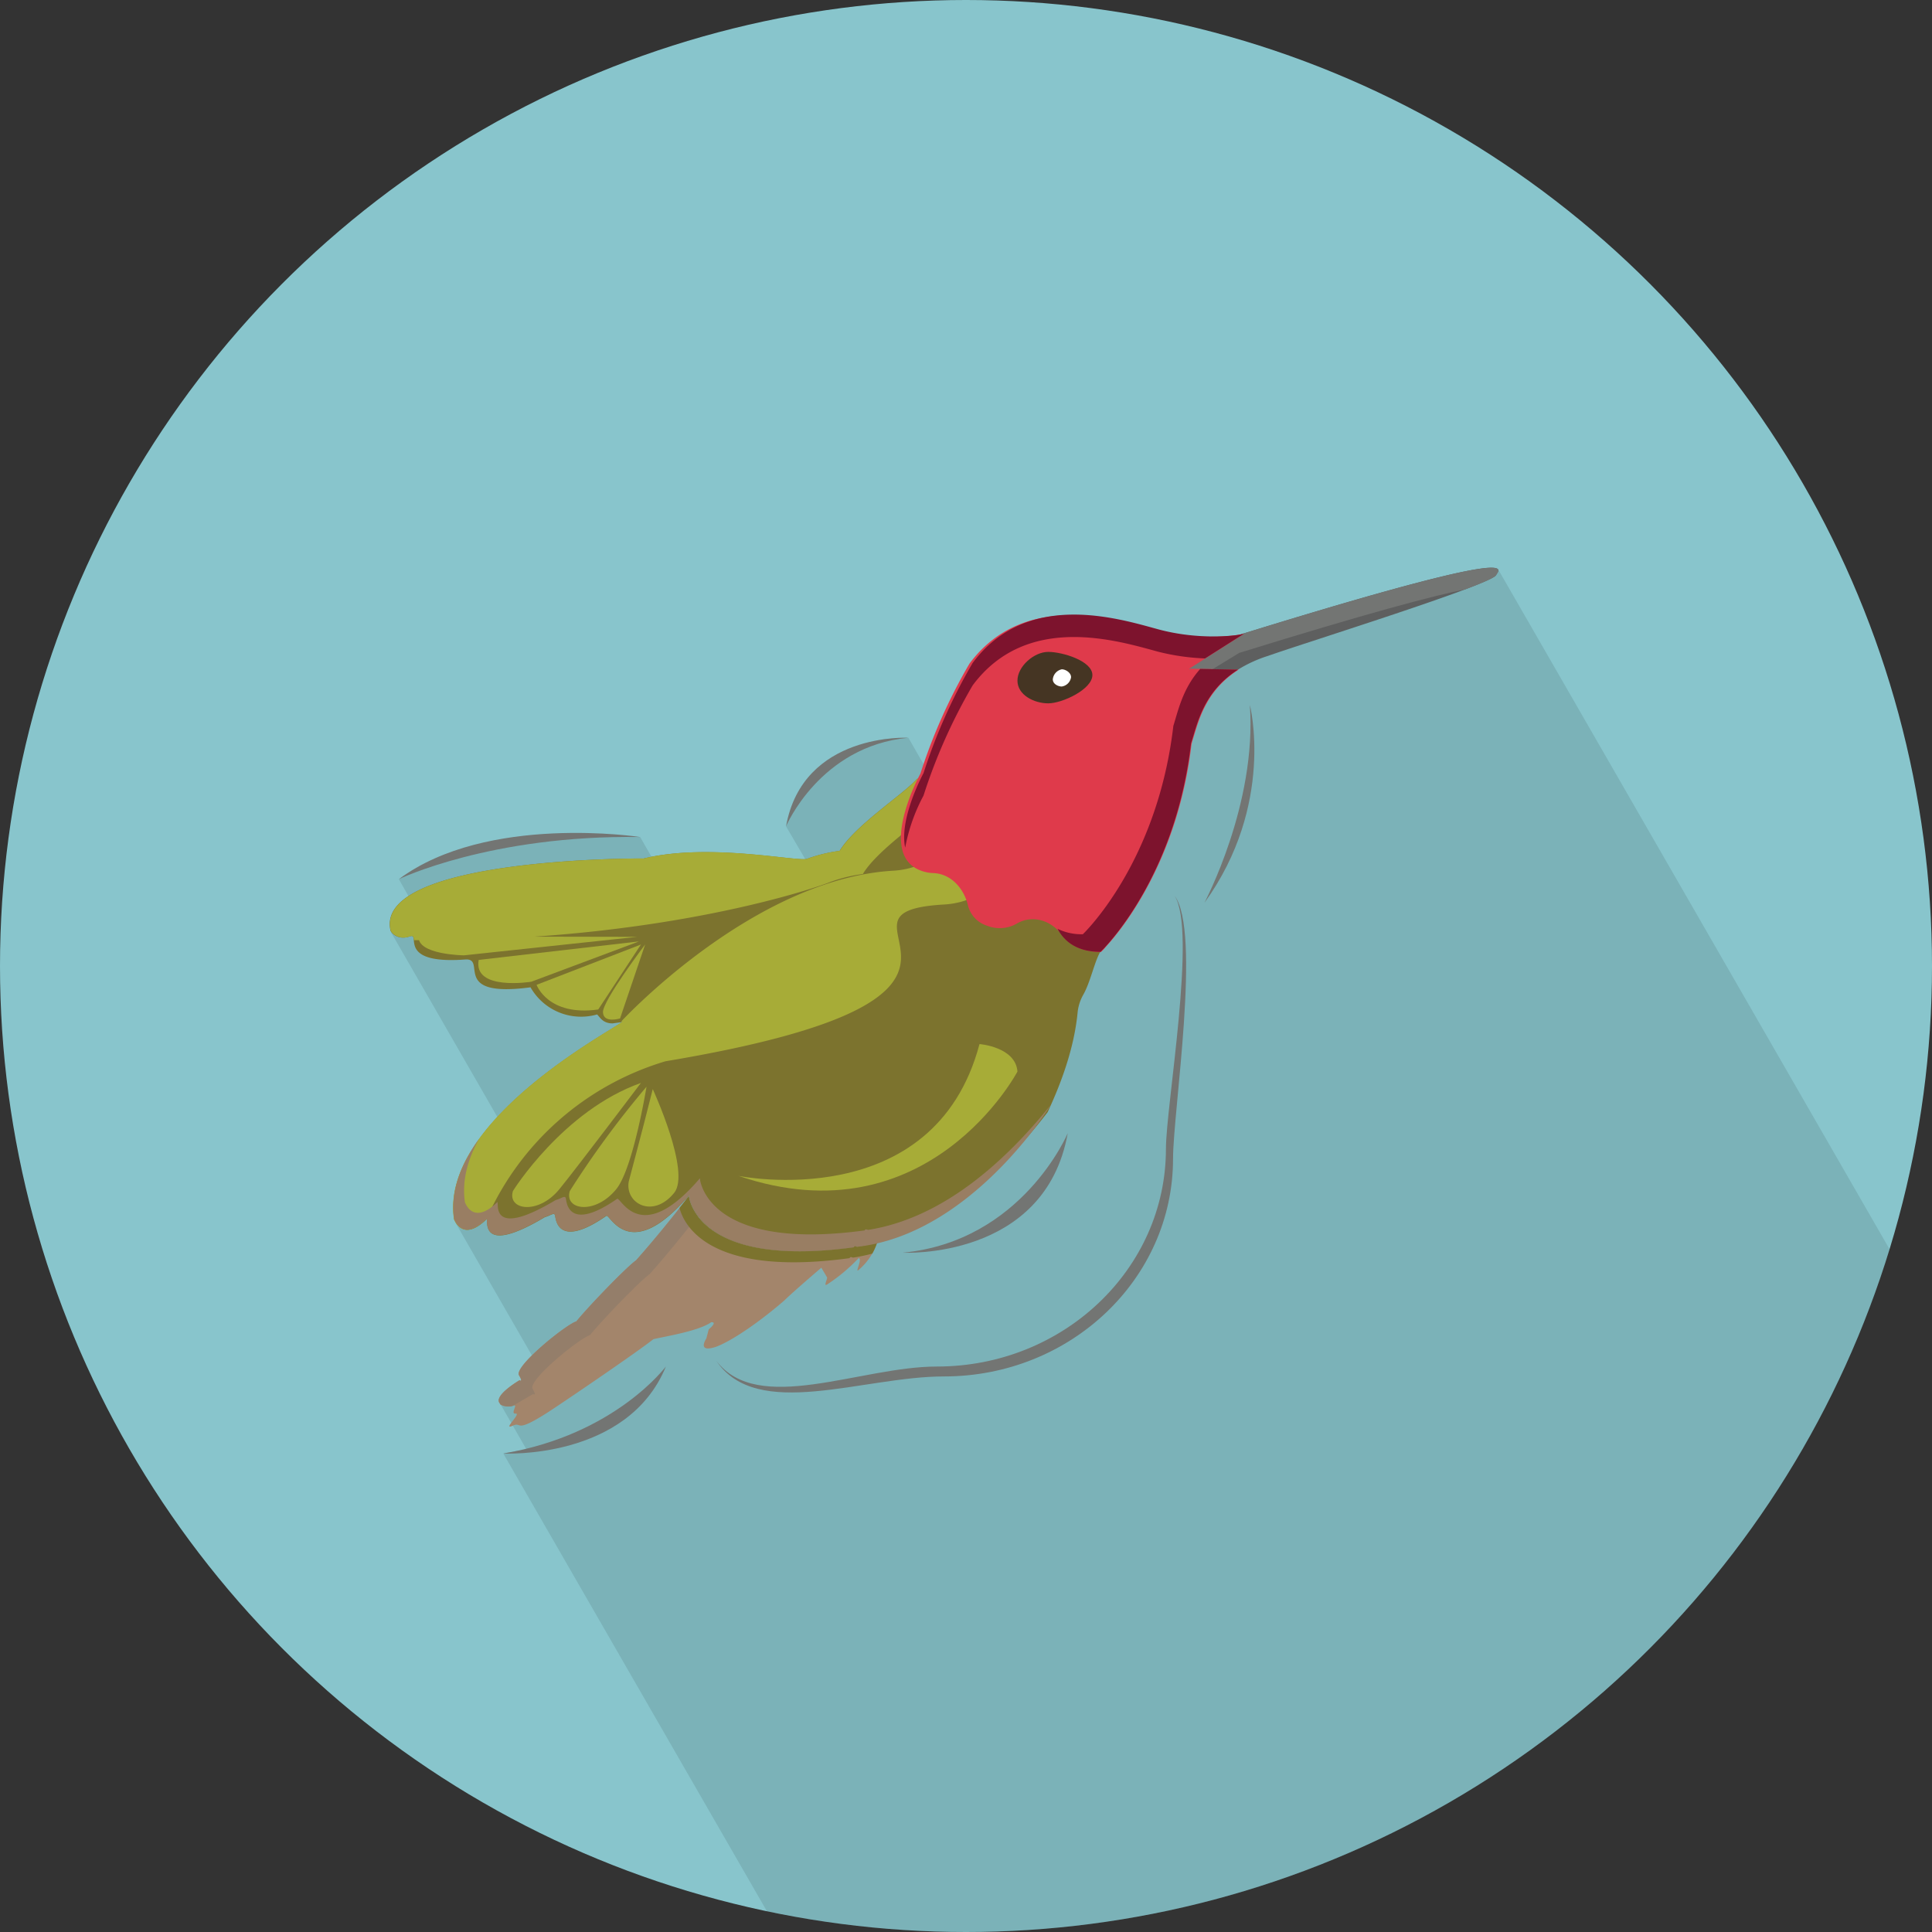 <svg xmlns="http://www.w3.org/2000/svg" xmlns:xlink="http://www.w3.org/1999/xlink" width="511" height="511" viewBox="0 0 511 511"><rect x="0" y="0" width="511" height="511" fill="#333333" stroke="none"/><defs><clipPath id="a"><circle cx="255.5" cy="255.5" r="255.5" style="fill:#88c5cc"/></clipPath></defs><title>Animals-Birds</title><g style="isolation:isolate"><circle cx="255.5" cy="255.5" r="255.5" style="fill:#88c5cc"/><g style="clip-path:url(#a)"><polygon points="603.74 511 396.19 150.49 322.93 175.67 270.98 186.45 250.23 212.51 240.26 195.13 233.8 195.52 226.6 198.32 218.37 203.33 211.67 211.22 209.63 214.36 208.96 215.72 207.9 218.56 215.4 231.37 177.21 235.15 169.32 221.39 159.06 221.06 130.38 223.18 119.91 226.42 112.05 229.21 105.49 232.54 112.77 245.31 103.43 246.59 136.1 303.34 122.24 321.44 120.41 323.29 141.76 360.37 136.32 367.77 131.96 370.68 139.31 383.46 136.52 383.8 133.12 384.44 269.58 621.38 603.74 511" style="opacity:0.1;mix-blend-mode:multiply"/></g><path d="M232,328.62a16,16,0,0,1-4.94,7.3c-1,.87,1.12-3,0.05-3.17a45.32,45.32,0,0,1-8.25,6.92c-1.26.87,0.15-1.61-.13-1.85l-0.59-1-0.9-1.52s-7.74,6.61-9.72,8.6c-6.24,5.44-13.8,10.72-18.17,12.33-5.17,1.69-2.53-2.2-2.53-2.2l0.63-2.42s2.49-2,.65-1.89c-3.27,2.34-12.17,3.75-15.28,4.48-3.25,2.61-18.13,12.87-27.48,19.07-9.61,6.21-7,2.59-9.78,3.84s2.41-3.34.83-3.22,0.87-2.7-.68-2.08-3.71-.26-3.47-0.56c-2-2,5.13-6.15,5.13-6.15s1.1,0.71-.1-1.32c-1.48-2.27,12.54-13.54,15.14-14.25,3.41-4.2,13.28-14.38,15.79-16.15,4.59-5.16,9.55-11.26,14-17a1.27,1.27,0,0,1,0,.27c0.55,2.93,5.28,18.5,43.56,13.29,0-.33.37-0.33,0.85-0.13A50.14,50.14,0,0,0,232,328.62Z" style="fill:#a3856b"/><path d="M141,368.71s1.09,0.71-.1-1.32c-1.48-2.27,12.54-13.54,15.14-14.25,3.41-4.2,13.28-14.38,15.79-16.15,4.15-4.67,8.61-10.11,12.72-15.38a12.42,12.42,0,0,1-2.31-5,1.27,1.27,0,0,0,0-.27c-4.46,5.78-9.42,11.88-14,17-2.51,1.76-12.39,12-15.79,16.15-2.6.71-16.62,12-15.14,14.25,1.19,2,.1,1.32.1,1.32s-7.12,4.18-5.13,6.15c-0.24.3,1.93,1.2,3.47,0.56Z" style="fill:#947e6a"/><path d="M232,328.62a14.54,14.54,0,0,1-1.29,2.95,47.87,47.87,0,0,1-5.1,1.07c-0.5-.21-0.83-0.21-0.88.13-37.88,5.16-44-9.35-45-13.28,0.84-1.06,1.66-2.12,2.47-3.16a1.27,1.27,0,0,1,0,.27c0.55,2.93,5.28,18.5,43.56,13.29,0-.33.37-0.33,0.85-0.13A50.19,50.19,0,0,0,232,328.62Z" style="fill:#7c732e"/><path d="M314.9,196.75c-3.57,30.63-18,48.71-22.7,53.81l-0.05.06-8.1-25.1L258.9,217.1l-15.56,13.25-0.19.17c-37.79-2.51-75.2,36-78.57,39.59h0l-0.24.25-2.29.32c-2.48,0-3.22-1.4-4.11-2.37a15.38,15.38,0,0,1-17.62-7.17c-21.25,2.83-11.46-7.59-17.13-7.37-18.71,1.41-11.59-7.25-14.84-6.09s-5.14-1.17-5.11-1.76C99.36,226.86,169,227,170.17,227.09c17.42-4.29,41.14,1,43.31.05a40.85,40.85,0,0,1,8.59-2.09c4.05-6.78,17.3-15.28,20.44-19.05Z" style="fill:#7c732e"/><path d="M314.93,196.79c-0.28,2.42-.63,4.75-1,7l-65.27,8.33c-3.15,3.77-16.39,12.27-20.44,19.05a40.85,40.85,0,0,0-8.59,2.09c-2.17,1-44.31,16-110.14,15.41-0.08-.82-0.16-1.3-1.09-1-3.23,1.15-5.14-1.17-5.11-1.76-3.87-19.06,65.75-18.89,66.94-18.84,17.42-4.29,41.14,1,43.31.05a40.84,40.84,0,0,1,8.59-2.09c4.05-6.78,17.3-15.28,20.44-19.05Z" style="fill:#a7ac37"/><path d="M292.2,250.56l-0.05.06-0.4.43-0.29.3-0.5.5c-1.47,2.54-2.59,8-4.44,11.24A12,12,0,0,0,285,268c-0.94,9.37-4.35,18.54-7.88,26.1a0.67,0.67,0,0,1-.08.13c-12.17,15.81-29.51,32.36-50.3,35.58-0.48-.2-0.81-0.2-0.85.13-38.28,5.22-43-10.36-43.56-13.29a1,1,0,0,0-.07-0.47c-15.58,18.18-20.77,5.2-21.84,5.39-12.79,8.87-13.39,1.06-13.58,0s-1.17-.05-2.73.36c-17.1,10.2-15,1.21-15.36.49-6,5.87-8.2,1.05-8.62.09-3.73-25.64,40.43-49.23,44.24-52.07,0.22-.14.3-0.23,0.24-0.25h0a0.45,0.45,0,0,0-.24,0s39-42.31,78.58-39.87a0.56,0.56,0,0,0,.41-0.13l15.34-13.07a0.57,0.57,0,0,1,.58-0.09l24.51,8.2a0.63,0.63,0,0,1,.4.4Z" style="fill:#7c732e"/><path d="M285.65,230.24l-1.35-.45A22.29,22.29,0,0,0,262.76,234h0a21.93,21.93,0,0,1-13,5.23c-37.18,2.12,31.11,23.91-73.75,41.47a75.23,75.23,0,0,0-47.32,41.7c-6,5.87-8.2,1.05-8.62.09-3.73-25.64,40.43-49.23,44.24-52.07,0.22-.14.3-0.23,0.24-0.25h0a0.45,0.45,0,0,0-.24,0s34.83-37.75,72-39.88a21.93,21.93,0,0,0,13-5.23h0a22.29,22.29,0,0,1,21.53-4.17l13.2,4.42Z" style="fill:#a7ac37"/><path d="M277.94,292.2c-0.29.65-21.12,34.24-51.23,37.57-0.48-.2-0.81-0.2-0.85.13-38.28,5.22-43-10.36-43.56-13.29a1,1,0,0,0-.07-0.47c-15.58,18.18-20.77,5.2-21.84,5.39-12.79,8.87-13.39,1.06-13.58,0s-1.17-.05-2.73.36c-17.1,10.2-15,1.21-15.36.49-6,5.87-8.2,1.05-8.62.09-1.08-7.4,1.83-14.63,6.61-21.23-3,5.35-4.57,11-3.74,16.76,0.43,1,2.57,5.78,8.62-.09,0.31,0.72-1.74,9.72,15.36-.49,1.56-.41,2.55-1.43,2.73-0.36s0.78,8.89,13.58,0c1.07-.19,6.27,12.79,21.84-5.39a1,1,0,0,1,.07.47c0.55,2.93,5.28,18.5,43.56,13.29,0-.33.37-0.33,0.85-0.13C249.29,322.24,265.9,307.21,277.94,292.2Z" style="fill:#997e63"/><path d="M328,167.83l-0.11,0L312,177.54l15.28-.33a34.9,34.9,0,0,1,8.1-3.73c9.71-3.46,59.14-18.83,60.32-21.38C396.44,150.59,404.59,144.12,328,167.83Z" style="fill:#5e5f5f"/><path d="M395.74,152.1c-0.29.62-3.44,2-8.19,3.78h0c-8.8,1.77-26.09,6.37-59.54,16.73l-0.12,0-7.73,4.72-8.11.17,15.84-9.68,0.12,0C404.59,144.12,396.44,150.59,395.74,152.1Z" style="fill:#737573"/><path d="M314.87,176.86l12.72,0.26-0.36.24C318.7,183,317,190.8,315.39,195.93a8.9,8.9,0,0,0-.32,1.52c-3.73,30.15-18,48-22.61,53l-0.05.06L292,251l-0.29.3-0.5.5c-5.12,0-8.39-1.85-10.42-4.6-2.8-3.79-7.74-5.31-11.82-2.94a9,9,0,0,1-7.82.61,7.53,7.53,0,0,1-5.17-5.56c-1.14-4.5-4.56-8.25-9.2-8.39a10.06,10.06,0,0,1-3.18-.64l-0.19-.07c-9.83-3.81-2.89-19.7-.64-24.29l0.35-.68c0.18-.37.3-0.56,0.3-0.56a146,146,0,0,1,13-29.16c14.44-19.41,38.64-11.73,49.13-8.89s21.27,1.6,23.51,1l-0.6.37-14,8.92h0.4Z" style="fill:#df3a4b"/><path d="M327.44,177.12l-0.37.24c-8.93,5.89-10.41,14.2-12.06,19.3-3.57,30.63-18,48.71-22.69,53.81l-0.05.06-0.4.43-0.3.3-0.5.5c-6,0-9.46-2.55-11.35-6.09a14.48,14.48,0,0,0,6.68,1.43l0.5-.5,0.29-.3,0.4-.43,0.05-.06c4.68-5.1,19.13-23.18,22.7-53.81,1.27-4,2.45-9.87,7.12-15.08Z" style="fill:#7d132d"/><path d="M318.72,174.15a59.37,59.37,0,0,1-12.33-1.76c-10.49-2.83-34.7-10.52-49.13,8.89a146,146,0,0,0-13,29.16s-0.11.2-.3,0.56a47.85,47.85,0,0,0-4.55,13.19c-1.43-6.8,3.3-16.67,4.55-19.12,0.18-.37.3-0.56,0.3-0.56a146,146,0,0,1,13-29.16c14.44-19.41,38.64-11.73,49.13-8.89s20.37,1.78,22.62,1.16Z" style="fill:#7d132d"/><path d="M288.93,178.55c0,3.75-7.93,7.48-11.68,7.48s-8.14-2.22-8.14-6,4.39-7.61,8.14-7.61S288.93,174.8,288.93,178.55Z" style="fill:#453523"/><path d="M283.29,179.12a2.92,2.92,0,0,1-2.47,2.46c-0.92,0-2.36-.64-2.36-1.9a3,3,0,0,1,2.36-2.65C281.74,177,283.29,177.86,283.29,179.12Z" style="fill:#fff"/><path d="M269.11,283.42s-23.58,44.65-73.76,27.6c0,0,51.68,10.54,63.72-34.87C259.08,276.14,268.61,276.89,269.11,283.42Z" style="fill:#a7ac37"/><path d="M247.79,361.44c33.46,0,60.59-25.78,60.59-57.57,0-11.38,8.25-58,2.26-67,7.15,9.45-.38,57.09-0.38,69.62,0,31.8-27.12,57.57-60.59,57.57-21.48,0-49.45,11.88-60.21-4.14C200.46,374.47,227.51,361.44,247.79,361.44Z" style="fill:#737573"/><path d="M282.41,299.72s-12,28.6-43.65,31.61C238.76,331.33,276.39,333.34,282.41,299.72Z" style="fill:#737573;fill-rule:evenodd"/><path d="M207.9,218.56s8.93-21.2,32.36-23.43C240.26,195.13,212.36,193.64,207.9,218.56Z" style="fill:#737573;fill-rule:evenodd"/><path d="M330.58,186.45s6.77,26.34-12,52.31C318.53,238.76,332.46,212.8,330.58,186.45Z" style="fill:#737573;fill-rule:evenodd"/><path d="M169.32,221.39s-40.48-6.25-63.83,11.15C105.49,232.54,129.83,220.78,169.32,221.39Z" style="fill:#737573;fill-rule:evenodd"/><path d="M133.12,384.44s32.84,1.78,43-23C176.08,361.42,162.85,379.43,133.12,384.44Z" style="fill:#737573;fill-rule:evenodd"/><path d="M169.52,286.43s-17.06,22.58-21.57,28.1c-5.63,6.89-13.8,5.52-12.29.5C135.65,315,148.95,293.7,169.52,286.43Z" style="fill:#a7ac37;fill-rule:evenodd"/><path d="M171,287.43s-3.51,21.57-8,27.09c-5.63,6.89-13.8,5.52-12.29.5A248.27,248.27,0,0,1,171,287.43Z" style="fill:#a7ac37;fill-rule:evenodd"/><path d="M172.65,288.06s10.16,22,5.64,27.47c-5.63,6.89-13,2.76-12-3C166.26,312.52,169.52,300.6,172.65,288.06Z" style="fill:#a7ac37;fill-rule:evenodd"/><path d="M158.23,267c-13.3,1.88-16.31-6.52-16.31-6.52l27.6-10.66Z" style="fill:#a7ac37;fill-rule:evenodd"/><path d="M164,269.37s-4.39,1.38-4.52-1.63,11.16-17.94,11.16-17.94Z" style="fill:#a7ac37;fill-rule:evenodd"/><path d="M169,249l-28.47,10.66s-15.43,2.51-13.92-5.77Z" style="fill:#a7ac37;fill-rule:evenodd"/><path d="M168.51,247.79l-45.78,4.89s-12.42-.13-12-5Z" style="fill:#a7ac37;fill-rule:evenodd"/></g></svg>